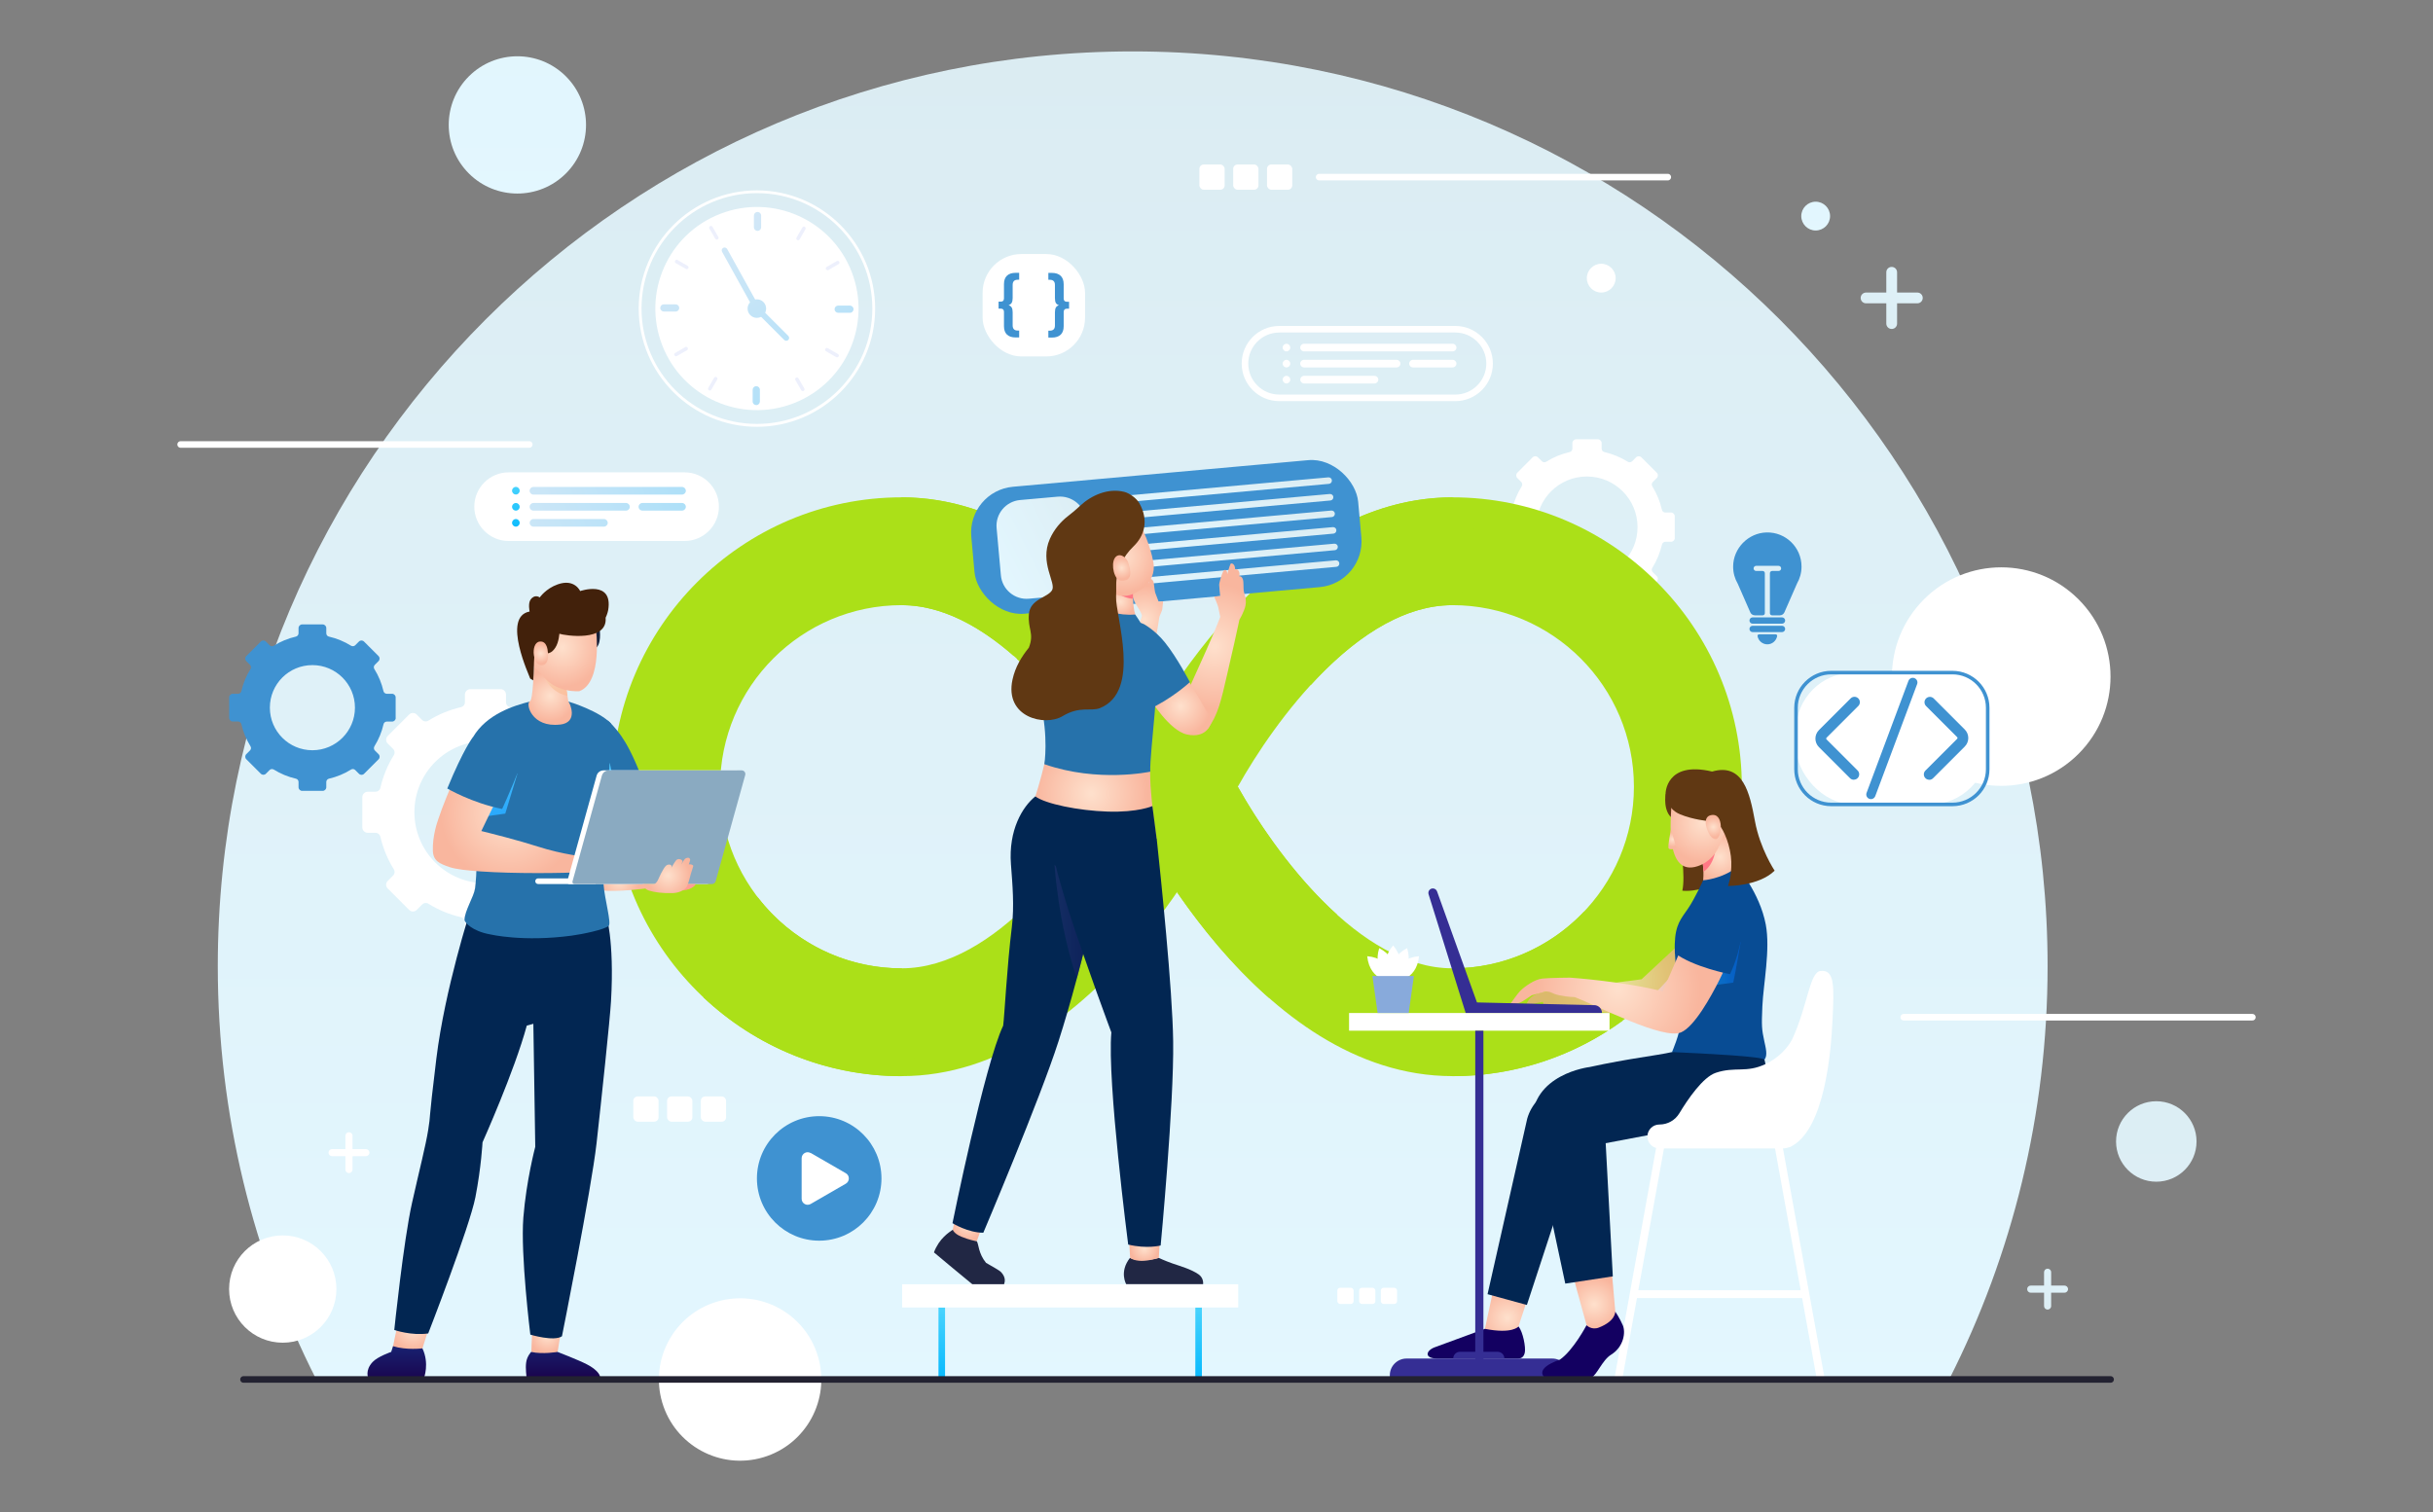 <svg xmlns="http://www.w3.org/2000/svg" xmlns:xlink="http://www.w3.org/1999/xlink" viewBox="0 0 370 230"><rect x="0" y="0" width="370" height="230" fill="#808080" stroke="none"/><defs><style>      .cls-1 {        fill: url(#radial-gradient-10);      }      .cls-2 {        fill: url(#linear-gradient-15);      }      .cls-2, .cls-3, .cls-4, .cls-5, .cls-6, .cls-7 {        mix-blend-mode: multiply;      }      .cls-2, .cls-8, .cls-7 {        opacity: .5;      }      .cls-9 {        fill: url(#linear-gradient-13);      }      .cls-10 {        fill: url(#linear-gradient-28);      }      .cls-11 {        stroke: #232231;        stroke-linejoin: round;      }      .cls-11, .cls-12, .cls-13, .cls-14, .cls-15 {        fill: none;      }      .cls-11, .cls-14 {        stroke-linecap: round;      }      .cls-16 {        fill: #2672ab;      }      .cls-17 {        fill: url(#linear-gradient-2);      }      .cls-18 {        fill: #8aaac1;      }      .cls-19 {        fill: url(#radial-gradient-9);      }      .cls-20 {        fill: url(#linear-gradient-25);      }      .cls-21 {        fill: url(#linear-gradient-10);      }      .cls-22 {        fill: url(#linear-gradient-12);      }      .cls-23 {        fill: url(#linear-gradient-27);      }      .cls-3 {        fill: url(#linear-gradient-20);      }      .cls-24 {        fill: #130061;      }      .cls-25 {        fill: url(#radial-gradient-14);      }      .cls-26 {        fill: #fff;      }      .cls-27 {        fill: url(#radial-gradient-16);      }      .cls-28 {        fill: url(#radial-gradient-18);      }      .cls-12 {        stroke: url(#linear-gradient-16);      }      .cls-12, .cls-13, .cls-14, .cls-15 {        stroke-miterlimit: 10;      }      .cls-13, .cls-14 {        stroke: #fff;      }      .cls-29 {        fill: url(#linear-gradient-26);      }      .cls-30 {        fill: #3f92d1;      }      .cls-31 {        fill: #352e94;      }      .cls-32 {        fill: url(#linear-gradient-4);      }      .cls-33 {        fill: url(#radial-gradient-5);      }      .cls-34 {        fill: url(#linear-gradient-35);      }      .cls-35 {        fill: url(#linear-gradient-30);      }      .cls-36 {        fill: url(#radial-gradient-3);      }      .cls-37, .cls-6 {        fill: #abe018;      }      .cls-38 {        fill: url(#radial-gradient-24);      }      .cls-39 {        fill: url(#linear-gradient-3);      }      .cls-40 {        fill: url(#linear-gradient-34);      }      .cls-41 {        fill: url(#radial-gradient-20);      }      .cls-42 {        fill: url(#linear-gradient-5);      }      .cls-43 {        fill: url(#linear-gradient-24);      }      .cls-44 {        isolation: isolate;      }      .cls-45 {        fill: #18213b;      }      .cls-4 {        fill: url(#linear-gradient-22);      }      .cls-5 {        fill: url(#linear-gradient-21);      }      .cls-46 {        fill: url(#radial-gradient-11);      }      .cls-47 {        fill: url(#linear-gradient-33);      }      .cls-48 {        fill: url(#linear-gradient-8);      }      .cls-49 {        fill: #ff7885;      }      .cls-50 {        fill: #212744;      }      .cls-51 {        fill: url(#radial-gradient-8);      }      .cls-52 {        fill: url(#radial-gradient-2);      }      .cls-53 {        fill: url(#radial-gradient-23);      }      .cls-54 {        fill: #603813;      }      .cls-55 {        fill: url(#linear-gradient-14);      }      .cls-56 {        fill: url(#radial-gradient-21);      }      .cls-57 {        fill: url(#linear-gradient-29);      }      .cls-58 {        fill: url(#radial-gradient-4);      }      .cls-59 {        fill: #084c94;      }      .cls-60 {        fill: url(#radial-gradient-25);      }      .cls-61 {        fill: #022652;      }      .cls-62 {        fill: url(#linear-gradient-9);      }      .cls-63 {        fill: url(#radial-gradient-22);      }      .cls-64 {        fill: url(#linear-gradient-11);      }      .cls-65 {        fill: url(#linear-gradient-19);      }      .cls-66 {        fill: url(#radial-gradient-12);      }      .cls-67 {        fill: #dce1fa;      }      .cls-68 {        fill: url(#radial-gradient-19);      }      .cls-69 {        fill: url(#linear-gradient-6);      }      .cls-70 {        fill: #42210b;      }      .cls-71 {        fill: url(#radial-gradient-15);      }      .cls-72 {        fill: url(#linear-gradient-36);      }      .cls-73 {        fill: #88aadb;      }      .cls-74 {        fill: url(#radial-gradient-6);      }      .cls-75 {        fill: url(#linear-gradient-32);      }      .cls-15 {        stroke: url(#linear-gradient-17);      }      .cls-76 {        fill: url(#radial-gradient-7);      }      .cls-77 {        fill: url(#radial-gradient);        opacity: .7;      }      .cls-78 {        fill: url(#radial-gradient-17);      }      .cls-79 {        fill: url(#radial-gradient-13);      }      .cls-80 {        fill: url(#linear-gradient);      }      .cls-81 {        fill: url(#linear-gradient-23);      }      .cls-82 {        fill: url(#linear-gradient-31);      }      .cls-7 {        fill: url(#linear-gradient-7);      }      .cls-83 {        fill: #ff9e95;      }      .cls-84 {        fill: url(#linear-gradient-18);      }    </style><linearGradient id="linear-gradient" x1="172.26" y1="-16158.64" x2="172.26" y2="-16367.08" gradientTransform="translate(0 -16152) scale(1 -1)" gradientUnits="userSpaceOnUse"><stop offset="0" stop-color="#dbecf2"></stop><stop offset="1" stop-color="#e3f7ff"></stop></linearGradient><linearGradient id="linear-gradient-2" x1="78.68" y1="-15979.06" x2="78.68" y2="-16187.5" gradientTransform="translate(11457.67 -11471.26) rotate(45) scale(1 -1)" xlink:href="#linear-gradient"></linearGradient><linearGradient id="linear-gradient-3" x1="276.12" y1="-16144.66" x2="276.12" y2="-16188.32" xlink:href="#linear-gradient"></linearGradient><linearGradient id="linear-gradient-4" x1="327.92" y1="-16288.3" x2="327.92" y2="-16496.74" xlink:href="#linear-gradient"></linearGradient><linearGradient id="linear-gradient-5" x1="283.26" y1="-16202.04" x2="295.53" y2="-16188.94" xlink:href="#linear-gradient"></linearGradient><linearGradient id="linear-gradient-6" x1="308.49" y1="-16351.19" x2="316.55" y2="-16342.58" xlink:href="#linear-gradient"></linearGradient><radialGradient id="radial-gradient" cx="246.59" cy="149.07" fx="246.59" fy="149.07" r="10.87" gradientUnits="userSpaceOnUse"><stop offset=".03" stop-color="#fedfcb"></stop><stop offset=".63" stop-color="#f9b69e"></stop><stop offset="1" stop-color="#f0a990"></stop></radialGradient><radialGradient id="radial-gradient-2" cx="261.57" cy="130.36" fx="261.57" fy="130.36" r="3.66" gradientUnits="userSpaceOnUse"><stop offset=".03" stop-color="#fedfcb"></stop><stop offset="1" stop-color="#f9b69e"></stop></radialGradient><radialGradient id="radial-gradient-3" cx="229.25" cy="200.47" fx="229.25" fy="200.47" r="4.42" xlink:href="#radial-gradient-2"></radialGradient><radialGradient id="radial-gradient-4" cx="259" cy="125.18" fx="259" fy="125.18" r="5.93" xlink:href="#radial-gradient-2"></radialGradient><radialGradient id="radial-gradient-5" cx="242.45" cy="198.38" fx="242.45" fy="198.38" r="4.1" xlink:href="#radial-gradient-2"></radialGradient><linearGradient id="linear-gradient-7" x1="259.74" y1="146.59" x2="264.73" y2="146.59" gradientUnits="userSpaceOnUse"><stop offset="0" stop-color="#16a4fd"></stop><stop offset="1" stop-color="#0069f3"></stop></linearGradient><radialGradient id="radial-gradient-6" cx="246.07" cy="150.46" fx="246.07" fy="150.46" r="12.47" xlink:href="#radial-gradient-2"></radialGradient><radialGradient id="radial-gradient-7" cx="260.55" cy="125.8" fx="260.55" fy="125.8" r="1.53" xlink:href="#radial-gradient-2"></radialGradient><radialGradient id="radial-gradient-8" cx="254.35" cy="127.67" fx="254.35" fy="127.67" r="1.15" xlink:href="#radial-gradient-2"></radialGradient><radialGradient id="radial-gradient-9" cx="147.18" cy="186.26" fx="147.18" fy="186.26" r="2.43" xlink:href="#radial-gradient-2"></radialGradient><radialGradient id="radial-gradient-10" cx="174.04" cy="189.95" fx="174.04" fy="189.95" r="2.12" xlink:href="#radial-gradient-2"></radialGradient><linearGradient id="linear-gradient-8" x1="169.15" y1="77.96" x2="150.8" y2="87.26" gradientTransform="matrix(1,0,0,1,0,0)" xlink:href="#linear-gradient"></linearGradient><linearGradient id="linear-gradient-9" x1="186.12" y1="72.61" x2="186.12" y2="76.48" gradientTransform="matrix(1,0,0,1,0,0)" xlink:href="#linear-gradient"></linearGradient><linearGradient id="linear-gradient-10" x1="186.35" y1="75.14" x2="186.35" y2="79.01" gradientTransform="matrix(1,0,0,1,0,0)" xlink:href="#linear-gradient"></linearGradient><linearGradient id="linear-gradient-11" x1="186.58" y1="77.66" x2="186.58" y2="81.53" gradientTransform="matrix(1,0,0,1,0,0)" xlink:href="#linear-gradient"></linearGradient><linearGradient id="linear-gradient-12" x1="186.8" y1="80.18" x2="186.8" y2="84.05" gradientTransform="matrix(1,0,0,1,0,0)" xlink:href="#linear-gradient"></linearGradient><linearGradient id="linear-gradient-13" x1="187.03" y1="82.7" x2="187.03" y2="86.57" gradientTransform="matrix(1,0,0,1,0,0)" xlink:href="#linear-gradient"></linearGradient><linearGradient id="linear-gradient-14" x1="187.26" y1="85.22" x2="187.26" y2="89.1" gradientTransform="matrix(1,0,0,1,0,0)" xlink:href="#linear-gradient"></linearGradient><radialGradient id="radial-gradient-11" cx="174.02" cy="94.22" fx="174.02" fy="94.22" r="5.12" xlink:href="#radial-gradient-2"></radialGradient><radialGradient id="radial-gradient-12" cx="165.94" cy="120.7" fx="165.94" fy="120.7" r="8.63" xlink:href="#radial-gradient-2"></radialGradient><linearGradient id="linear-gradient-15" x1="160.38" y1="140.17" x2="166.34" y2="140.17" gradientUnits="userSpaceOnUse"><stop offset="0" stop-color="#263574"></stop><stop offset="1" stop-color="#15175e"></stop></linearGradient><radialGradient id="radial-gradient-13" cx="170.42" cy="91.52" fx="170.42" fy="91.52" r="2.18" xlink:href="#radial-gradient-2"></radialGradient><radialGradient id="radial-gradient-14" cx="184.66" cy="98.31" fx="184.66" fy="98.31" r="9.54" xlink:href="#radial-gradient-2"></radialGradient><radialGradient id="radial-gradient-15" cx="179.55" cy="107.45" fx="179.55" fy="107.45" r="4.51" xlink:href="#radial-gradient-2"></radialGradient><radialGradient id="radial-gradient-16" cx="170.65" cy="84.75" fx="170.65" fy="84.75" r="5.39" xlink:href="#radial-gradient-2"></radialGradient><radialGradient id="radial-gradient-17" cx="170.58" cy="86.39" fx="170.58" fy="86.39" r="1.65" xlink:href="#radial-gradient-2"></radialGradient><linearGradient id="linear-gradient-16" x1="143.22" y1="209.83" x2="143.22" y2="198.88" gradientUnits="userSpaceOnUse"><stop offset="0" stop-color="#07b9fd"></stop><stop offset="1" stop-color="#49d3fd"></stop></linearGradient><linearGradient id="linear-gradient-17" x1="182.28" x2="182.28" xlink:href="#linear-gradient-16"></linearGradient><radialGradient id="radial-gradient-18" cx="83.21" cy="203.26" fx="83.21" fy="203.26" r="2.61" xlink:href="#radial-gradient-2"></radialGradient><radialGradient id="radial-gradient-19" cx="62.76" cy="202.18" fx="62.76" fy="202.18" r="3.23" xlink:href="#radial-gradient-2"></radialGradient><linearGradient id="linear-gradient-18" x1="-290.56" y1="202.48" x2="-290.56" y2="210.34" gradientTransform="translate(-204.94) rotate(-180) scale(1 -1)" gradientUnits="userSpaceOnUse"><stop offset="0" stop-color="#172c7e"></stop><stop offset="1" stop-color="#1a0048"></stop></linearGradient><linearGradient id="linear-gradient-19" x1="-265.28" y1="202.82" x2="-265.28" y2="210.76" xlink:href="#linear-gradient-18"></linearGradient><radialGradient id="radial-gradient-20" cx="94.16" cy="133.99" fx="94.16" fy="133.99" r="3.03" xlink:href="#radial-gradient-2"></radialGradient><linearGradient id="linear-gradient-20" x1="-297.46" y1="116.57" x2="-297.46" y2="121.54" gradientTransform="translate(-204.94) rotate(-180) scale(1 -1)" gradientUnits="userSpaceOnUse"><stop offset="0" stop-color="#4ec4fb"></stop><stop offset="1" stop-color="#038cfd"></stop></linearGradient><radialGradient id="radial-gradient-21" cx="83.67" cy="105.84" fx="83.67" fy="105.84" r="3.9" xlink:href="#radial-gradient-2"></radialGradient><linearGradient id="linear-gradient-21" x1="418.27" y1="102.58" x2="424.18" y2="106.84" gradientTransform="translate(-335.43)" gradientUnits="userSpaceOnUse"><stop offset="0" stop-color="#facdae"></stop><stop offset="1" stop-color="#fbb895"></stop></linearGradient><radialGradient id="radial-gradient-22" cx="85.5" cy="98.46" fx="85.5" fy="98.46" r="6.02" xlink:href="#radial-gradient-2"></radialGradient><radialGradient id="radial-gradient-23" cx="82.25" cy="99.4" fx="82.25" fy="99.4" r="1.5" xlink:href="#radial-gradient-2"></radialGradient><linearGradient id="linear-gradient-22" x1="-280.82" y1="114.42" x2="-280.82" y2="133.94" xlink:href="#linear-gradient-20"></linearGradient><radialGradient id="radial-gradient-24" cx="77.53" cy="123.7" fx="77.53" fy="123.7" r="10.49" xlink:href="#radial-gradient-2"></radialGradient><radialGradient id="radial-gradient-25" cx="101.59" cy="133.16" fx="101.59" fy="133.16" r="3.32" xlink:href="#radial-gradient-2"></radialGradient><linearGradient id="linear-gradient-23" x1="105.3" y1="-16222.05" x2="73.12" y2="-16233.53" gradientTransform="translate(0 -16152) scale(1 -1)" gradientUnits="userSpaceOnUse"><stop offset="0" stop-color="#abdff8"></stop><stop offset="1" stop-color="#d9e9f7"></stop></linearGradient><linearGradient id="linear-gradient-24" x1="104.05" y1="-16223.42" x2="71.87" y2="-16234.9" xlink:href="#linear-gradient-23"></linearGradient><linearGradient id="linear-gradient-25" x1="105.47" y1="-16227.39" x2="73.29" y2="-16238.87" xlink:href="#linear-gradient-23"></linearGradient><linearGradient id="linear-gradient-26" x1="103.09" y1="-16225.6" x2="70.91" y2="-16237.08" xlink:href="#linear-gradient-23"></linearGradient><linearGradient id="linear-gradient-27" x1="78.16" y1="73.69" x2="80.21" y2="80.59" gradientUnits="userSpaceOnUse"><stop offset="0" stop-color="#49d3fd"></stop><stop offset="1" stop-color="#07b9fd"></stop></linearGradient><linearGradient id="linear-gradient-28" x1="77.49" y1="73.89" x2="79.54" y2="80.79" xlink:href="#linear-gradient-27"></linearGradient><linearGradient id="linear-gradient-29" x1="76.83" y1="74.09" x2="78.88" y2="80.99" xlink:href="#linear-gradient-27"></linearGradient><linearGradient id="linear-gradient-30" x1="125.14" y1="64.11" x2="106.01" y2="31.38" gradientTransform="matrix(1,0,0,1,0,0)" xlink:href="#linear-gradient-23"></linearGradient><linearGradient id="linear-gradient-31" x1="125.25" y1="64.05" x2="106.12" y2="31.32" gradientTransform="matrix(1,0,0,1,0,0)" xlink:href="#linear-gradient-23"></linearGradient><linearGradient id="linear-gradient-32" x1="125.92" y1="63.66" x2="106.79" y2="30.93" gradientTransform="matrix(1,0,0,1,0,0)" xlink:href="#linear-gradient-23"></linearGradient><linearGradient id="linear-gradient-33" x1="130.99" y1="60.69" x2="111.86" y2="27.97" gradientTransform="matrix(1,0,0,1,0,0)" xlink:href="#linear-gradient-23"></linearGradient><linearGradient id="linear-gradient-34" x1="134.98" y1="58.36" x2="115.85" y2="25.63" gradientTransform="matrix(1,0,0,1,0,0)" xlink:href="#linear-gradient-23"></linearGradient><linearGradient id="linear-gradient-35" x1="119.3" y1="67.52" x2="100.17" y2="34.8" gradientTransform="matrix(1,0,0,1,0,0)" xlink:href="#linear-gradient-23"></linearGradient><linearGradient id="linear-gradient-36" x1="115.31" y1="69.86" x2="96.18" y2="37.13" gradientTransform="matrix(1,0,0,1,0,0)" xlink:href="#linear-gradient-23"></linearGradient></defs><g class="cls-44"><g id="katman_1"><g><g><path class="cls-80" d="M172.26,7.82c-76.84,0-139.14,62.3-139.14,139.14,0,22.6,5.39,43.95,14.95,62.82h248.37c9.56-18.87,14.95-40.21,14.95-62.82,0-76.84-62.3-139.14-139.14-139.14Z"></path><circle class="cls-17" cx="78.68" cy="19" r="10.44" transform="translate(9.61 61.2) rotate(-45)"></circle><circle class="cls-39" cx="276.12" cy="32.87" r="2.19"></circle><circle class="cls-26" cx="243.51" cy="42.31" r="2.19"></circle><circle class="cls-32" cx="327.92" cy="173.63" r="6.12"></circle><circle class="cls-26" cx="304.34" cy="102.91" r="16.62" transform="translate(16.37 245.35) rotate(-45)"></circle><path class="cls-26" d="M51.16,196.08c0,4.51-3.65,8.16-8.16,8.16s-8.16-3.65-8.16-8.16,3.65-8.16,8.16-8.16,8.16,3.65,8.16,8.16Z"></path><circle class="cls-26" cx="112.56" cy="209.83" r="12.35" transform="translate(-54.79 40.44) rotate(-16.44)"></circle><g><line class="cls-14" x1="27.47" y1="67.61" x2="80.49" y2="67.61"></line><line class="cls-14" x1="289.51" y1="154.73" x2="342.53" y2="154.73"></line><line class="cls-14" x1="200.61" y1="26.94" x2="253.63" y2="26.94"></line></g><g><path class="cls-26" d="M55.64,174.79h-2.03v-2.03c0-.3-.24-.54-.54-.54s-.54.24-.54.54v2.03h-2.03c-.3,0-.54.24-.54.54s.24.54.54.54h2.03v2.03c0,.3.24.54.54.54s.54-.24.54-.54v-2.03h2.03c.3,0,.54-.24.54-.54s-.24-.54-.54-.54Z"></path><path class="cls-42" d="M291.58,44.5h-3.08v-3.08c0-.45-.36-.82-.82-.82s-.82.36-.82.82v3.08h-3.08c-.45,0-.82.37-.82.82s.36.82.82.82h3.08v3.08c0,.45.36.82.82.82s.82-.36.82-.82v-3.08h3.08c.45,0,.82-.36.82-.82s-.36-.82-.82-.82Z"></path><path class="cls-69" d="M313.96,195.55h-2.03v-2.03c0-.3-.24-.54-.54-.54s-.54.24-.54.54v2.03h-2.03c-.3,0-.54.24-.54.54s.24.54.54.54h2.03v2.03c0,.3.24.54.54.54s.54-.24.54-.54v-2.03h2.03c.3,0,.54-.24.54-.54s-.24-.54-.54-.54Z"></path></g><g><g><rect class="cls-26" x="182.4" y="25.02" width="3.84" height="3.84" rx=".66" ry=".66"></rect><rect class="cls-26" x="187.54" y="25.02" width="3.84" height="3.84" rx=".66" ry=".66"></rect><rect class="cls-26" x="192.68" y="25.02" width="3.84" height="3.84" rx=".66" ry=".66"></rect></g><g><rect class="cls-26" x="96.31" y="166.78" width="3.84" height="3.84" rx=".66" ry=".66"></rect><rect class="cls-26" x="101.45" y="166.78" width="3.84" height="3.84" rx=".66" ry=".66"></rect><rect class="cls-26" x="106.58" y="166.78" width="3.84" height="3.84" rx=".66" ry=".66"></rect></g><g><rect class="cls-26" x="203.38" y="195.88" width="2.47" height="2.47" rx=".43" ry=".43"></rect><rect class="cls-26" x="206.69" y="195.88" width="2.47" height="2.47" rx=".43" ry=".43"></rect><rect class="cls-26" x="209.99" y="195.88" width="2.47" height="2.47" rx=".43" ry=".43"></rect></g></g></g><path class="cls-26" d="M92.55,125.85v-4.61c0-.45-.37-.82-.82-.82h-1.19c-.35,0-.65-.24-.73-.57-.41-1.79-1.11-3.47-2.05-4.98-.19-.3-.15-.69.1-.94l.83-.83c.32-.32.32-.84,0-1.15l-3.26-3.26c-.32-.32-.84-.32-1.15,0l-.83.83c-.25.25-.64.29-.94.1-1.51-.94-3.19-1.64-4.99-2.06-.34-.08-.57-.39-.57-.73v-1.18c0-.45-.37-.82-.82-.82h-4.61c-.45,0-.82.37-.82.82v1.18c0,.35-.24.65-.57.73-1.79.41-3.47,1.11-4.99,2.06-.3.19-.69.15-.94-.1l-.83-.83c-.32-.32-.84-.32-1.15,0l-3.26,3.26c-.32.32-.32.84,0,1.15l.83.83c.25.25.29.64.1.94-.94,1.51-1.64,3.19-2.05,4.99-.08.34-.39.57-.73.57h-1.19c-.45,0-.82.37-.82.82v4.61c0,.45.37.82.82.82h1.19c.35,0,.65.24.73.57.41,1.79,1.11,3.47,2.05,4.98.19.3.15.69-.1.94l-.83.83c-.32.32-.32.84,0,1.15l3.26,3.26c.32.32.84.32,1.15,0l.84-.84c.25-.25.64-.29.94-.1,1.51.94,3.19,1.64,4.98,2.05.34.08.57.39.57.73v1.19c0,.45.37.82.82.82h4.61c.45,0,.82-.37.82-.82v-1.19c0-.35.24-.65.57-.73,1.79-.41,3.47-1.11,4.98-2.05.3-.19.69-.15.94.1l.84.84c.32.32.84.32,1.15,0l3.26-3.26c.32-.32.32-.84,0-1.15l-.84-.84c-.25-.25-.29-.64-.1-.94.94-1.51,1.64-3.19,2.05-4.98.08-.34.39-.57.73-.57h1.19c.45,0,.82-.37.82-.82ZM73.82,134.35c-5.97,0-10.8-4.84-10.8-10.81s4.83-10.8,10.8-10.8,10.8,4.84,10.8,10.8-4.83,10.81-10.8,10.81Z"></path><path class="cls-26" d="M254.69,81.83v-3.29c0-.32-.26-.58-.58-.58h-.85c-.25,0-.47-.17-.52-.41-.29-1.28-.79-2.48-1.46-3.56-.13-.22-.11-.49.07-.67l.6-.6c.23-.23.23-.6,0-.82l-2.33-2.33c-.23-.23-.6-.23-.82,0l-.59.59c-.18.18-.46.21-.67.07-1.08-.67-2.28-1.17-3.56-1.47-.24-.06-.41-.27-.41-.52v-.84c0-.32-.26-.58-.58-.58h-3.29c-.32,0-.58.26-.58.58v.84c0,.25-.17.47-.41.52-1.28.29-2.48.79-3.56,1.47-.22.13-.49.11-.67-.07l-.59-.59c-.23-.23-.6-.23-.82,0l-2.32,2.33c-.23.23-.23.6,0,.82l.59.59c.18.18.2.46.07.67-.67,1.08-1.17,2.28-1.47,3.56-.06.24-.27.41-.52.41h-.85c-.32,0-.58.26-.58.58v3.29c0,.32.26.58.58.58h.85c.25,0,.47.17.52.41.29,1.28.79,2.48,1.47,3.56.13.22.11.49-.07.67l-.6.6c-.23.23-.23.6,0,.82l2.33,2.33c.23.23.6.23.82,0l.6-.6c.18-.18.46-.21.67-.07,1.08.67,2.28,1.17,3.55,1.46.24.06.41.27.41.52v.85c0,.32.26.58.58.58h3.29c.32,0,.58-.26.58-.58v-.85c0-.25.17-.47.41-.52,1.28-.29,2.47-.79,3.55-1.46.22-.13.49-.11.67.07l.6.6c.23.23.6.23.82,0l2.33-2.33c.23-.23.23-.6,0-.82l-.6-.6c-.18-.18-.21-.46-.07-.67.67-1.08,1.17-2.28,1.47-3.55.06-.24.27-.41.52-.41h.85c.32,0,.58-.26.58-.58ZM241.33,87.89c-4.26,0-7.7-3.45-7.7-7.71s3.45-7.7,7.7-7.7,7.7,3.45,7.7,7.7-3.45,7.71-7.7,7.71Z"></path><path class="cls-30" d="M60.17,109.2v-3.12c0-.3-.25-.55-.55-.55h-.8c-.23,0-.44-.16-.5-.39-.28-1.21-.75-2.35-1.39-3.37-.13-.2-.1-.47.07-.64l.56-.56c.22-.22.22-.57,0-.78l-2.2-2.2c-.22-.22-.57-.22-.78,0l-.56.56c-.17.17-.43.19-.64.07-1.02-.64-2.16-1.11-3.37-1.39-.23-.05-.39-.26-.39-.5v-.8c0-.3-.25-.55-.55-.55h-3.12c-.3,0-.55.25-.55.55v.8c0,.23-.16.44-.39.5-1.21.28-2.35.75-3.37,1.39-.2.13-.47.1-.64-.07l-.56-.56c-.22-.22-.57-.22-.78,0l-2.2,2.2c-.22.22-.22.57,0,.78l.56.56c.17.17.19.43.07.64-.64,1.02-1.11,2.16-1.39,3.37-.05.23-.26.39-.5.39h-.8c-.3,0-.55.25-.55.55v3.12c0,.3.25.55.55.55h.8c.23,0,.44.16.5.39.28,1.21.75,2.35,1.39,3.37.13.2.1.47-.07.64l-.56.56c-.22.22-.22.57,0,.78l2.2,2.2c.22.22.57.22.78,0l.56-.56c.17-.17.43-.19.64-.07,1.02.64,2.16,1.11,3.37,1.39.23.05.39.26.39.5v.8c0,.3.25.55.55.55h3.12c.3,0,.55-.25.55-.55v-.8c0-.23.16-.44.39-.5,1.21-.28,2.35-.75,3.37-1.39.2-.13.47-.1.64.07l.57.57c.22.22.57.22.78,0l2.2-2.2c.22-.22.22-.57,0-.78l-.56-.56c-.17-.17-.19-.43-.07-.64.64-1.02,1.11-2.16,1.39-3.37.05-.23.26-.39.5-.39h.8c.3,0,.55-.25.55-.55ZM47.51,114.12c-3.58,0-6.47-2.9-6.47-6.48s2.89-6.47,6.47-6.47,6.47,2.9,6.47,6.47-2.9,6.48-6.47,6.48Z"></path><g><path class="cls-37" d="M137.13,163.69c-24.27,0-44.02-19.75-44.02-44.02s19.75-44.02,44.02-44.02c29.69,0,48.49,38.85,49.27,40.5l1.67,3.52-1.67,3.52c-.79,1.65-19.59,40.5-49.27,40.5ZM137.13,92.05c-15.23,0-27.62,12.39-27.62,27.62s12.39,27.62,27.62,27.62c14.18,0,26.98-17.56,32.62-27.62-5.65-10.07-18.45-27.62-32.62-27.62Z"></path><path class="cls-37" d="M220.87,163.69c-29.69,0-48.49-38.85-49.27-40.5l-1.67-3.52,1.67-3.52c.79-1.65,19.59-40.5,49.27-40.5,24.27,0,44.02,19.75,44.02,44.02s-19.75,44.02-44.02,44.02ZM188.24,119.67c5.65,10.06,18.45,27.62,32.62,27.62,15.23,0,27.62-12.39,27.62-27.62s-12.39-27.62-27.62-27.62c-14.18,0-26.98,17.56-32.62,27.62Z"></path><path class="cls-6" d="M203.35,139.15l-10.35,12.66c-5.76-5.06-10.47-10.96-14-16.09h0c4.55-6.62,9.24-16.05,9.24-16.05,3.15,5.61,8.52,13.55,15.11,19.47Z"></path><path class="cls-6" d="M179,103.63c-4.55,6.61-9.25,16.05-9.25,16.05-3.15-5.61-8.52-13.55-15.11-19.47l10.35-12.66c5.76,5.06,10.47,10.96,14,16.09Z"></path><path class="cls-6" d="M226.6,84.15l-5.74,7.9c-7.96,0-15.48,5.54-21.55,12.18l-8.42-14.76c7.94-7.58,18.09-13.81,29.97-13.81l5.74,8.5Z"></path><path class="cls-6" d="M166.07,88.5l-11.94,11.24c-5.11-4.47-10.93-7.69-17-7.69l-5.74-8.49,5.74-7.9c11.38,0,21.16,5.71,28.94,12.85Z"></path><path class="cls-6" d="M142.87,155.2l-5.74,8.5c-11.66,0-22.28-4.56-30.16-11.99l8.27-15.2c5.06,6.56,12.99,10.79,21.89,10.79l5.74,7.9Z"></path><path class="cls-6" d="M246.77,155.25c-7.27,5.31-16.23,8.45-25.91,8.45l-5.73-8.5,5.73-7.9c7.88,0,15-3.32,20.04-8.63l5.86,16.58Z"></path></g><path class="cls-54" d="M255.55,128.41s.8,4.91.29,7.07c0,0,1.55.26,3.95-.62,2.41-.88-.66-6.45-.66-6.45"></path><path class="cls-54" d="M253.3,120.76s-.47,2.73,1.11,3.77l.55-2.36"></path><path class="cls-77" d="M258.7,146.79l-3.49-3.02-.48.45-5.09,4.74-14.92,1.94s-1.16.16-2.02.91c-.15.13-.55.86-.55.86,0,0,.5.14,1.02.02.35-.08,1.04-.22,1.46-.31l.18.62s12.89,1.62,15.87,1.34c.08,0,.15-.01.22-.02,2.51-.38,10.11-5.52,10.11-5.52l-2.31-2Z"></path><path class="cls-52" d="M264.59,133.09l-5.34,1.47-.24-.66h0c.04-.46.05-.89.04-1.29-.03-1.23-.27-2.23-.52-2.96l1.81-1.09,2.24-2.4,2,6.92Z"></path><path class="cls-49" d="M259.06,132.61c-.03-1.23-.27-2.23-.52-2.96l1.81-1.09.59-.15s.06,2.87-1.88,4.2Z"></path><polygon class="cls-36" points="232.67 196.44 230.31 203.65 228.02 205.7 225.82 202.12 227.3 195.23 232.67 196.44"></polygon><path class="cls-58" d="M263.93,124.21s-1.55,1.89-2.24,3.87c-.55,1.59-1.66,3.06-3.53,3.68-5.07,1.67-4.02-7.66-4-8.88.01-.86-.25-3.97,3.15-4.41,3.3-.43,6.79.97,6.62,5.74Z"></path><path class="cls-26" d="M245.54,209.56h1.21l2.19-12.11h25.12l2.19,12.11h1.21l-6.96-38.45c-.06-.32-.37-.54-.69-.48-.33.06-.54.37-.48.69l4.51,24.94h-24.69l4.51-24.94c.06-.32-.15-.63-.48-.69-.33-.06-.63.15-.69.48l-4.36,24.08-.21,1.2-.14.78-.22,1.21-2.02,11.18Z"></path><path class="cls-61" d="M251.96,172.42l-11.95,2.26-7.81,23.82-5.98-1.64,6.03-26.69c.62-2.2,2.29-3.94,4.45-4.66l12.57-4.18"></path><polygon class="cls-33" points="239.16 193.78 239.83 196.31 241.28 201.57 241.49 202.87 243.89 203.15 245.75 200.7 245.19 194.26 245.19 194.26 245.14 193.61 239.16 193.78"></polygon><path class="cls-61" d="M267.63,159.08l-5.38-1.37-7.97,2.32c-2.39.55-6.48.95-12.55,2.28h0s-8.91,1.04-8.75,8.58c.02.95,5.06,24.36,5.06,24.36l7.23-1.1-1.18-22.03c4.54.35,15.69.98,20.28-.87,7.38-2.97,3.27-12.16,3.27-12.16Z"></path><path class="cls-59" d="M264.22,131.87s3.39,3.91,4.31,8.76c.72,3.8-.37,9.07-.52,12.47-.13,3.02-.09,3.45.3,5.29.19.9.56,2.19.01,2.79-.35-.47-8.4-.9-14.05-1.15,0,0,1.24-2.87,1.27-4.33.07-3.02-.93-9.18-.85-12.1.08-3,.98-3.87,2.02-5.4,1.06-1.55,2.3-4.3,2.3-4.3,0,0,2.79-.15,5.2-2.03Z"></path><path class="cls-7" d="M264.73,143.21s-.79,4.69-1.14,6.25l-3.85.52,4.99-6.77Z"></path><path class="cls-74" d="M258.24,144.97l-2.32-1.25c-.12.29-3.06,7.08-3.06,7.08-5.9-1.52-14.08-2.09-14.08-2.09,0,0-3.08.02-4.24.14s-2.69,1.21-3.37,1.9c-.41.42-1.41,1.85-1.41,1.85,0,0,.93.23,1.7-.24.77-.47,1.47-.96,1.47-.96l1.92-.52c.38-.1.79-.05,1.14.13.25.13.63.28,1.18.39,1.27.27,2.31.27,2.32.27,3.66,1.44,13.48,6.54,16.17,5.36,2.03-.89,4.51-5.37,5.81-7.96.55-1.1.89-1.86.89-1.86l-4.14-2.23Z"></path><path class="cls-59" d="M265.54,138.51s-.63,5.99-2.45,9.68c0,0-5.65-1.1-8.4-3.23,0,0,1.51-4.1,3.96-8.08"></path><path class="cls-54" d="M253.3,120.76s0,2.2,2.23,3.12c1.97.81,4.23,1.01,4.23,1.01,0,0,.94-.14,1.67.59.73.73,1.8,3.3,1.86,5.62.06,2.33-.51,3.67-.51,3.67,0,0,4.67.04,7.1-2.33,0,0-2.22-3.31-3-7.56-.78-4.25-1.8-8.87-6.51-7.52-7.09-1.67-7.08,3.39-7.08,3.39Z"></path><path class="cls-76" d="M259.49,125.75s-.45-1.46.64-1.74c2.16-.55,1.74,3.65.78,3.63-.96-.02-1.42-1.89-1.42-1.89Z"></path><path class="cls-24" d="M230.93,201.77s-.91,1.19-5.11.36c0,0-6.78,2.48-7.67,2.82-1.26.48-1.71,1.71.57,1.71h12.06c.45,0,.95-.13,1.11-.95.15-.8-.27-3.06-.95-3.94Z"></path><g><rect class="cls-26" x="205.16" y="154.09" width="39.61" height="2.69"></rect><rect class="cls-31" x="224.35" y="156.78" width="1.24" height="52.78" transform="translate(449.94 366.34) rotate(180)"></rect><path class="cls-31" d="M211.35,206.65h27.23v.37c0,1.4-1.14,2.54-2.54,2.54h-22.15c-1.4,0-2.54-1.14-2.54-2.54v-.37h0Z" transform="translate(449.94 416.21) rotate(180)"></path><path class="cls-31" d="M221,206.65h7.78c0-.57-.46-1.03-1.03-1.03h-5.72c-.57,0-1.03.46-1.03,1.03h0Z"></path></g><path class="cls-51" d="M254.12,126.17s-.56,2.6-.35,2.89c.21.29,1.19-.03,1.19-.03"></path><path class="cls-24" d="M245.65,199.52s.68.99,1.14,2.07.14,3.28-1.78,4.47c-1.37.84-2.18,3.18-3.05,3.5h-7.01s-1.85-1.29,2.28-2.75c2.06-1.44,4.04-5.23,4.04-5.23,0,0,.76.79,1.87.36,2.6-1.01,2.5-2.42,2.5-2.42Z"></path><path class="cls-26" d="M276.85,147.69c-1.69.22-1.91,5.27-4.34,10.48-.63,1.11-1.83,2.65-4.03,3.69-2.93,1.39-4.61.34-7.54,1.32-1.98.66-4.28,4.05-5.55,6.16-.64,1.06-1.78,1.71-3.01,1.71h-.03c-1.01,0-1.82.82-1.82,1.82h0c0,1.01.82,1.82,1.82,1.82h18.79c.32,0,.72-.09,1.07-.21,5.28-2.46,6.24-14.45,6.47-19.29.24-5.1.37-7.77-1.84-7.49Z"></path><path class="cls-31" d="M242.47,152.9l-17.86-.42-6.07-16.89c-.1-.27-.35-.45-.64-.45-.46,0-.78.44-.65.88l5.64,18.06h20.73c0-.64-.51-1.17-1.16-1.19Z"></path><g><g><path class="cls-26" d="M211.86,143.8c-2.54,3.07,0,5.53,0,5.53,0,0,2.54-2.46,0-5.53Z"></path><path class="cls-26" d="M209.74,144.22c-1.16,3.81,2.13,5.1,2.13,5.1,0,0,1.39-3.25-2.13-5.1Z"></path><path class="cls-26" d="M213.99,144.22c1.16,3.81-2.13,5.1-2.13,5.1,0,0-1.39-3.25,2.13-5.1Z"></path><path class="cls-26" d="M215.8,145.45c-.41,3.96-3.94,3.88-3.94,3.88,0,0-.03-3.53,3.94-3.88Z"></path><path class="cls-26" d="M207.92,145.45c.41,3.96,3.94,3.88,3.94,3.88,0,0,.03-3.53-3.94-3.88Z"></path></g><polygon class="cls-73" points="214.23 154.09 209.5 154.09 208.71 148.46 215.02 148.46 214.23 154.09"></polygon></g><path class="cls-19" d="M146.18,188.25c1.18.49,2.36.57,2.36.57l.92-2.55-3.84-2.6s-.52,2.43-.73,3.37c0,0,.11.7,1.28,1.2Z"></path><path class="cls-50" d="M152.24,193.51c-.26-.29-1.32-.85-2.29-1.42-1.19-1.46-1.11-2.9-1.4-3.27,0,0-1.16-.21-2.34-.7-1.18-.49-1.31-1.07-1.31-1.07-.55.39-2.06,1.3-2.87,3.45,0,0,4.55,3.82,5.84,4.85,0,0,3.85,0,4.83,0,.16-.49.23-1.09-.46-1.85Z"></path><path class="cls-50" d="M171.86,191.34s.74.47,2.59.33c.29-.02,1.35-.2,1.78-.33,0,0,.84.41,2.09.85,1.2.42,2.79.85,3.95,1.65.84.58.69,1.5.69,1.5h-11.69s-1.11-1.88.58-4.01Z"></path><path class="cls-1" d="M171.66,188.2c.12,1.28.2,3.14.2,3.14,1.42,1.01,4.37,0,4.37,0,0,0,.1-2.02.18-3.23,0,0-4.75.09-4.75.09Z"></path><rect class="cls-30" x="147.83" y="71.98" width="59.07" height="19.39" rx="6.99" ry="6.99" transform="translate(-6.61 16.25) rotate(-5.15)"></rect><path class="cls-48" d="M165.8,85.99c.21,2.33-1.51,4.38-3.83,4.59l-5.49.49c-2.16.2-4.08-1.4-4.27-3.56l-.65-7.18c-.2-2.16,1.4-4.07,3.56-4.27l5.71-.51c2.21-.2,4.15,1.43,4.35,3.63l.61,6.8Z"></path><g><path class="cls-62" d="M170.19,76.48c-.26,0-.48-.2-.5-.46-.02-.28.18-.52.45-.54l31.87-2.87c.28-.02.52.18.54.45.02.28-.18.52-.45.54l-31.87,2.87s-.03,0-.05,0Z"></path><path class="cls-21" d="M170.41,79.01c-.26,0-.48-.2-.5-.46-.02-.28.18-.52.45-.54l31.87-2.87c.28-.02.52.18.54.45.02.28-.18.52-.45.54l-31.87,2.87s-.03,0-.05,0Z"></path><path class="cls-64" d="M170.64,81.53c-.26,0-.48-.2-.5-.46-.02-.28.18-.52.45-.54l31.87-2.87c.28-.02.52.18.54.45.02.28-.18.52-.45.54l-31.87,2.87s-.03,0-.05,0Z"></path><path class="cls-22" d="M170.87,84.05c-.26,0-.48-.2-.5-.46-.02-.28.18-.52.45-.54l31.87-2.87c.28-.02.52.18.54.45.02.28-.18.52-.45.54l-31.87,2.87s-.03,0-.05,0Z"></path><path class="cls-9" d="M171.09,86.57c-.26,0-.48-.2-.5-.46-.02-.28.18-.52.45-.54l31.87-2.87c.28-.02.52.18.54.45.02.28-.18.52-.45.54l-31.87,2.87s-.03,0-.05,0Z"></path><path class="cls-55" d="M171.32,89.1c-.26,0-.48-.2-.5-.46-.02-.28.18-.52.45-.54l31.87-2.87c.28-.02.52.18.54.45.02.28-.18.52-.45.54l-31.87,2.87s-.03,0-.05,0Z"></path></g><path class="cls-46" d="M176.3,93.95c0-.26.43-.93.47-1.4.05-.47.11-1.09.11-1.09l-.49.04-.19.02-.53-1.4s-.15-.82-.21-1.43c-.06-.61-.69-.82-.73-.54-.01.11-.01.46-.01.63-.03-.19-.05-.38-.07-.52-.06-.61-.82-.86-.86-.58-.03.19-.03.5-.03.85-.19-.44-.76-.59-.8-.35-.04.27-.04.7-.03,1.13-.15-.4-.51-.52-.55-.21-.05.35-.31,1.15-.17,1.54.14.39.32.97.5,1.21s.85,1.36.95,1.71c.11.35-2.51,6.95-2.51,6.95,1.92.34,3.96.39,3.96.39,0,0,1.18-6.67,1.18-6.93Z"></path><path class="cls-66" d="M175.9,127.6l-6.89.14-9.2-1.88-3.84-1.27c.83-1.11,1.78-4.24,2.42-6.65.46-1.74.76-3.11.76-3.11l6.91-.74,3.32-.36s4.38-.61,5.36,1.77c.14.34.21.74.19,1.22-.05,1.08,0,2.43.12,3.81.27,3.44.84,7.06.84,7.06Z"></path><path class="cls-61" d="M175.9,127.6l-.65-4.99s-2.16.99-6.81.84c-4.46-.14-9.48-1.18-10.99-2.31-1.95,1.56-4.1,5.11-3.71,10.32.24,3.17.52,6.35.14,9.51-.76,6.2-1.12,13.53-1.32,15.04-2.85,6.01-7.71,30.05-7.71,30.05,0,0,2.35,1.46,4.69,1.45,0,0,8.61-20.3,11.43-29.11.87-2.72,1.85-6.03,2.79-9.57.95-3.52,1.86-7.27,2.58-10.88.81-4.09,1.37-7.97,1.46-11.14,2.1.56,3.64.96,3.73.94.3-.05,4.37-.14,4.37-.14Z"></path><path class="cls-2" d="M166.34,137.94c-.72,3.6-1.62,7.35-2.58,10.88-2.86-8.35-3.39-17.28-3.39-17.28,0,0,4.23,4.72,5.97,6.4Z"></path><path class="cls-61" d="M176.51,189.45s-2.07.56-4.94-.14c0,0-3.22-24.86-2.56-32.27,0,0-3.86-10.33-6.45-18.35-.49-1.53-1.35-4.48-1.7-5.77-.91-3.36-.44-6.18.44-8.34l14.61,3.01c.6,5.6,2.4,22.85,2.5,30.79.14,9.54-1.9,31.06-1.9,31.06Z"></path><path class="cls-79" d="M172.64,93.48c-.4.13-2.06.56-3.63-.52-1.8-1.24.03-3.58.03-3.58h3.35l-.08.62s-.03.47,0,1.1c.02.73.1,1.68.34,2.38Z"></path><path class="cls-49" d="M172.3,89.99s-.03.47,0,1.1c-1.33-.11-2.39-.86-2.39-.86,0,0,1.24-.29,1.63-.86h.84l-.08.62Z"></path><path class="cls-16" d="M172.64,93.48s2.22,3.12,3.06,5.93c.89,2.98-.89,15.02-.77,17.97,0,0-7.93,1.72-16.11-1.14,0,0,.67-4.11-.6-9.39-.94-3.92.07-10.22.96-12.05.89-1.83,9.03-2.06,9.03-2.06,0,0,1.69.97,4.43.73Z"></path><path class="cls-25" d="M189.35,90.73h0s-.21-.85-.21-.85c0,0-.04-.48-.05-1.24-.02-.86-.45-1.05-.63-.97,0-.03.01-.07.02-.1.12-.75-.38-1.07-.56-1-.02,0-.05.06-.09.14.04-.89-.46-1.06-.64-.99-.1.04-.35.87-.56,1.62,0-.14,0-.26-.03-.33-.1-.39-.42-.46-.63,0-.21.46-.58,1.66-.56,1.99.01.34.15,1.66.15,1.66l-.92.08s.53,1.21.62,1.6c.08.39.31,1.51.31,1.51-.58,1.54-1.94,4.69-3.06,7.14-1.44,3.15-2.65,5.91-2.65,5.91l3.8,4c1.6-2.23,2.04-4.33,2.93-8.18.74-3.21,1.67-7.28,1.9-8.47,0,0,.72-1.16.92-2.14.12-.59.03-1.09-.05-1.4Z"></path><path class="cls-71" d="M180.44,103.05s3.38,5.55,3.68,6.23c.3.68-.54,3.13-3.63,2.44-2.64-.58-5.56-5.34-5.56-5.34l5.52-3.33Z"></path><path class="cls-16" d="M173.89,94.9s1.73.9,3.28,2.84c1.87,2.33,3.78,6.02,3.78,6.02,0,0-2.78,2.6-6.51,4.27,0,0-4.16-5.1-5.03-8.29-.87-3.19,2.33-5.91,4.47-4.83Z"></path><path class="cls-27" d="M173.59,80.17s1.32,2.58,1.82,5.42c.26,1.49-.37,3-1.59,3.88-.48.35-.95.62-1.4.83-1.35.65-2.98.38-4.04-.69-.59-.6-1.25-1.44-1.86-2.6-2.69-5.12,3.2-10.83,7.07-6.85Z"></path><path class="cls-54" d="M173.21,76.46c-.36-.62-1.39-1.43-2.23-1.64-2.46-.62-4.99.51-6.71,2.1h0s-.75.73-1.84,1.57c-1.1.84-2.15,2.07-2.77,3.48-1.61,3.63.99,6.69.33,7.81-.66,1.13-3.33,1.32-3.52,3.64-.19,2.32.85,2.87,0,5.08,0,0,0,0,0,.01-1.13,1.4-2.07,2.93-2.49,4.85-1.26,5.79,4.95,7.18,7.6,5.58,2.65-1.6,4.32-.69,5.67-1.22,6.43-2.54,2.34-14.11,2.48-16.94.03-.52.02-1.1.02-1.72-.03-2.27,1-4.39,2.64-5.96,1.47-1.41,2.48-3.78.83-6.64Z"></path><path class="cls-78" d="M171.61,85.65c-.32-1.03-1.52-1.68-2.1-.73s-.09,3.36.99,3.41c1.08.05,1.82-.39,1.11-2.68Z"></path><g><line class="cls-12" x1="143.22" y1="198.88" x2="143.22" y2="209.83"></line><line class="cls-15" x1="182.28" y1="198.88" x2="182.28" y2="209.83"></line><rect class="cls-26" x="137.19" y="195.35" width="51.11" height="3.53"></rect></g><rect class="cls-26" x="273.13" y="102.31" width="29.15" height="20.05" rx="8.76" ry="8.76"></rect><path class="cls-30" d="M296.93,122.63h-18.45c-3.1,0-5.62-2.52-5.62-5.62v-9.35c0-3.1,2.52-5.62,5.62-5.62h18.45c3.1,0,5.62,2.52,5.62,5.62v9.35c0,3.1-2.52,5.62-5.62,5.62ZM278.48,102.58c-2.8,0-5.08,2.28-5.08,5.08v9.35c0,2.8,2.28,5.08,5.08,5.08h18.45c2.8,0,5.08-2.28,5.08-5.08v-9.35c0-2.8-2.28-5.08-5.08-5.08h-18.45Z"></path><g><path class="cls-30" d="M284.52,121.55c-.08,0-.17-.01-.25-.04-.36-.14-.55-.54-.41-.91l6.37-17.04c.14-.36.54-.55.91-.41.36.14.55.54.41.91l-6.37,17.04c-.11.28-.37.46-.66.46Z"></path><path class="cls-30" d="M281.92,118.61c-.21,0-.42-.08-.58-.24l-4.72-4.72c-.72-.72-.72-1.88,0-2.6l4.82-4.82c.32-.32.84-.32,1.16,0,.32.32.32.84,0,1.16l-4.82,4.82c-.08.08-.08.2,0,.27l4.72,4.72c.32.32.32.84,0,1.16-.16.16-.37.24-.58.24Z"></path><path class="cls-30" d="M293.39,118.61c-.21,0-.42-.08-.58-.24-.32-.32-.32-.84,0-1.16l4.82-4.82c.08-.08.08-.2,0-.27l-4.72-4.72c-.32-.32-.32-.84,0-1.16.32-.32.84-.32,1.16,0l4.72,4.72c.72.72.72,1.88,0,2.6l-4.82,4.82c-.16.16-.37.24-.58.24Z"></path></g><path class="cls-28" d="M81.01,200.45l-.21,5.18s2.25.95,4,0l.81-5.02"></path><path class="cls-68" d="M61.03,198.76l-1.29,6.17s2.49,1.23,4.44.38l1.61-5.12"></path><path class="cls-84" d="M80.09,209.59h10.94c.13,0,.24-.12.21-.25-.1-.45-.75-1.17-1.99-1.81-1.29-.67-4.46-1.89-4.46-1.89,0,0-2.25.4-4.01,0,0,0-.63.64-.76,1.58-.14.95.06,2.16.06,2.37Z"></path><path class="cls-61" d="M71.55,138.42s-3.89,11.99-5.19,22.59c-1.3,10.6-.81,8.14-1.24,10.86-.39,2.45-1.32,6-2.46,11.1-1.3,5.8-2.7,19.33-2.7,19.33,0,0,2.56.9,5.16.53,0,0,6.29-16.18,7.18-20.73.89-4.59,1.08-8.34,1.08-8.34,0,0,4.86-10.84,6.73-17.75l1-.28.29,18.71s-1.36,5.11-1.81,10.76c-.45,5.65,1.06,17.81,1.06,17.81,0,0,3.59,1.09,4.81.25,0,0,4.47-22.31,5.26-29.35.72-6.42,2.05-18.94,2.2-21.61.55-9.4-.8-13.42-.8-13.42l-20.57-.46Z"></path><path class="cls-65" d="M64.24,205.1s-2.4.31-4.47-.33l-.28.87s-2.05.7-2.83,1.54c-1.19,1.29-.66,2.41-.66,2.41h8.48s.85-2.18-.24-4.49Z"></path><path class="cls-41" d="M98.15,135.15s-4.26.57-6.69.29c-2.81-.32-.2-2.99-.2-2.99l6.59,1.59.3,1.11Z"></path><path class="cls-16" d="M91.83,123.13c.43-.1.85-.22,1.25-.34,4.08-1.2,5.21-2.63,5.21-2.63-2.56-7.19-4.18-8.8-5.38-10.12-2.21-2.44-.54,5.35-.28,5.49l-.79,7.6Z"></path><polygon class="cls-3" points="92.72 116.01 93.66 120.36 91.39 119.79 92.72 116.01"></polygon><path class="cls-16" d="M72.23,135.17c-.14,1.16-1.6,3.44-1.59,4.77,0,.32,1.1,1.69,3.9,2.19,0,0,4.98,1.19,12.4.19,1.72-.23,4.95-.91,5.62-1.48.46-.4-.61-4.04-.78-6.36-.39-5.39.55-6.62.61-11.23,0-.11,0-.23,0-.34.12-7.11.84-10.66.51-12.85-1.65-1.84-6.19-3.29-6.48-3.35-.01,0-4.78-.04-5.82,0-2.38.61-6.6,1.88-8.69,5.45.11,2.85-.07,6.32.28,10.77.06.67.65,7.3.05,12.26Z"></path><path class="cls-45" d="M91.2,95.76s.36,2.48-.79,2.93l-.45-2.74"></path><path class="cls-56" d="M85.18,110.22c2.79-.33,1.54-3.18,1.24-3.56h0s-.46-3.03-.5-3.17l-4.74-2.07s-.11,5.17-.59,5.24c-.72.34.24,4.07,4.59,3.55Z"></path><path class="cls-5" d="M82.83,103.14s1.03,2.26,3.47,2.7l-.38-2.36-3.09-.35Z"></path><path class="cls-63" d="M90.63,95.64s1.07,8.16-2.53,9.5c0,0-3.58.34-5.67-2.47-.6-.81-1.36-.99-1.61-1.97-.4-1.59-.97-4.52-.25-6.28,1.03-2.51,9.96-4.9,10.06,1.22Z"></path><path class="cls-70" d="M88.23,89.91s-.84-1.94-3.42-1.02c-1.81.64-2.73,1.99-2.73,1.99,0,0-.72-.58-1.38.31-.43.58-.16,1.83-.16,1.83-4.29.79.04,9.91.09,10.2l.46.27c.12-1.33.08-2.56.16-3.49.02-.28.47-.45.57-.64.84.14,1.67.13,2.15-.28.84-.72,1.01-1.89,1.1-2.68.8.27,7.35,1.3,7.03-2.44,0,0,.29-.58.39-1.16.77-4.64-4.27-2.89-4.27-2.89Z"></path><path class="cls-53" d="M82.67,101.14c-1.62.62-2.13-3.38-.59-3.55,1.17-.13,1.22,1.5,1.22,1.5,0,0,.3,1.7-.63,2.06Z"></path><polygon class="cls-4" points="78.71 117.6 76.84 123.76 73.06 124.29 78.71 117.6"></polygon><path class="cls-38" d="M66.58,124.81c1.55-4.67,4.31-10.22,4.31-10.22l6.32,3.63s-2.41,4.82-4.01,8.19c1.54.38,5.53,1.38,8.59,2.36,3.86,1.25,7.47,1.59,7.47,1.59-.17,1.19-.17,2.28-.17,2.28-3.77.21-10.89.26-15.92-.08-2.07-.14-3.85-.34-4.79-.66-1.48-.51-2.48-.91-2.55-2.45-.1-2.26.73-4.59.76-4.64Z"></path><path class="cls-26" d="M81.83,134.47h8.75v-.86h-8.75c-.24,0-.43.19-.43.43h0c0,.24.19.43.43.43Z"></path><path class="cls-26" d="M86.56,134.47h20.92c.26,0,.49-.18.56-.43l4.49-16.15c.1-.36-.17-.71-.54-.71h-20.2c-.49,0-.93.33-1.06.81l-4.47,16.09c-.05.2.09.39.3.39Z"></path><path class="cls-18" d="M87.36,134.47h20.92c.26,0,.49-.18.56-.43l4.49-16.15c.1-.36-.17-.71-.54-.71h-20.2c-.49,0-.93.33-1.06.81l-4.47,16.09c-.05.2.09.39.3.39Z"></path><path class="cls-83" d="M105.82,134.47s-.36.81-2,.98l.11-.98h1.89Z"></path><path class="cls-60" d="M105.44,131.72c-.04-.15-.4-.32-.7-.22.13-.35.22-.65.22-.69-.03-.43-.45-.37-.69-.24-.27.15-.59.86-.68.94.11-.23.22-.49.21-.52-.06-.25-.62-.47-.94-.17-.16.15-.65.97-.77,1.18.03-.14.05-.23.05-.26-.06-.25-.54-.34-.86-.05-.47.43-1.14,2-1.14,2h0c-.31.7-.6.78-.69.78h-1.72s.14.72.94.99c.8.26,2.06.44,3.62.39.77-.02,1.7-.29,2.17-1.01.16-.25.5-1.49.61-1.95h0c.07-.24.37-1.14.36-1.17Z"></path><path class="cls-16" d="M71.91,112.14s-1.4,1.74-3.89,7.8c0,0,3.76,2.21,8.34,3.11,0,0,.96-1.94,3.22-7.63"></path><g><g><g><path class="cls-26" d="M72.13,77.07h0c0,2.88,2.34,5.22,5.22,5.22h26.76c2.88,0,5.22-2.34,5.22-5.22h0c0-2.88-2.34-5.22-5.22-5.22h-26.76c-2.88,0-5.22,2.34-5.22,5.22Z"></path><path class="cls-81" d="M103.72,75.23h-22.6c-.32,0-.58-.26-.58-.58h0c0-.32.26-.58.58-.58h22.6c.32,0,.58.26.58.58h0c0,.32-.26.58-.58.58Z"></path><path class="cls-43" d="M95.2,77.67h-14.08c-.32,0-.58-.26-.58-.58h0c0-.32.26-.58.58-.58h14.08c.32,0,.58.26.58.58h0c0,.32-.26.58-.58.58Z"></path><path class="cls-20" d="M103.72,77.67h-6.03c-.32,0-.58-.26-.58-.58h0c0-.32.26-.58.58-.58h6.03c.32,0,.58.26.58.58h0c0,.32-.26.58-.58.58Z"></path><path class="cls-29" d="M91.84,80.11h-10.71c-.32,0-.58-.26-.58-.58h0c0-.32.26-.58.58-.58h10.71c.32,0,.58.26.58.58h0c0,.32-.26.58-.58.58Z"></path></g><path class="cls-23" d="M79.03,74.64c0,.32-.26.58-.58.58s-.58-.26-.58-.58.26-.58.58-.58.58.26.58.58Z"></path><path class="cls-10" d="M79.03,77.09c0,.32-.26.58-.58.58s-.58-.26-.58-.58.26-.58.58-.58.58.26.58.58Z"></path><path class="cls-57" d="M79.03,79.53c0,.32-.26.58-.58.58s-.58-.26-.58-.58.26-.58.58-.58.58.26.58.58Z"></path></g><g><g><path class="cls-13" d="M189.33,55.3h0c0,2.88,2.34,5.22,5.22,5.22h26.76c2.88,0,5.22-2.34,5.22-5.22h0c0-2.88-2.34-5.22-5.22-5.22h-26.76c-2.88,0-5.22,2.34-5.22,5.22Z"></path><path class="cls-26" d="M220.91,53.45h-22.6c-.32,0-.58-.26-.58-.58h0c0-.32.26-.58.58-.58h22.6c.32,0,.58.26.58.58h0c0,.32-.26.58-.58.58Z"></path><path class="cls-26" d="M212.39,55.89h-14.08c-.32,0-.58-.26-.58-.58h0c0-.32.26-.58.58-.58h14.08c.32,0,.58.26.58.58h0c0,.32-.26.58-.58.58Z"></path><path class="cls-26" d="M220.91,55.89h-6.03c-.32,0-.58-.26-.58-.58h0c0-.32.26-.58.58-.58h6.03c.32,0,.58.26.58.58h0c0,.32-.26.58-.58.58Z"></path><path class="cls-26" d="M209.03,58.33h-10.71c-.32,0-.58-.26-.58-.58h0c0-.32.26-.58.58-.58h10.71c.32,0,.58.26.58.58h0c0,.32-.26.58-.58.58Z"></path></g><path class="cls-26" d="M196.22,52.87c0,.32-.26.58-.58.58s-.58-.26-.58-.58.26-.58.58-.58.58.26.58.58Z"></path><path class="cls-26" d="M196.22,55.31c0,.32-.26.58-.58.58s-.58-.26-.58-.58.26-.58.58-.58.58.26.58.58Z"></path><path class="cls-26" d="M196.22,57.75c0,.32-.26.58-.58.58s-.58-.26-.58-.58.26-.58.58-.58.58.26.58.58Z"></path></g></g><rect class="cls-26" x="149.43" y="38.64" width="15.58" height="15.58" rx="5.9" ry="5.9"></rect><g><path class="cls-30" d="M153.85,46.07c-.1.16-.26.28-.47.35.22.07.37.19.47.35.1.17.15.4.15.72v2c0,.26.06.46.19.59.13.14.32.2.58.2h.22v1.05h-.53c-.59,0-1.03-.15-1.33-.44-.3-.29-.45-.72-.45-1.28v-2.16c0-.34-.16-.5-.47-.5h-.35v-1.07h.35c.32,0,.47-.17.47-.5v-2.16c0-.56.15-.99.45-1.28.3-.29.75-.44,1.33-.44h.53v1.05h-.22c-.26,0-.45.07-.58.2-.13.14-.19.33-.19.59v2c0,.32-.05.56-.15.72Z"></path><path class="cls-30" d="M162.58,45.89v1.07h-.36c-.15,0-.26.04-.34.13-.08.08-.12.21-.12.38v2.16c0,.56-.15.99-.46,1.28-.3.29-.75.44-1.34.44h-.53v-1.05h.22c.27,0,.46-.07.59-.2.13-.14.19-.33.19-.59v-2c0-.32.05-.56.14-.73.09-.16.25-.28.47-.35-.22-.07-.37-.19-.47-.35-.09-.16-.14-.4-.14-.73v-2c0-.26-.06-.46-.19-.59-.13-.14-.33-.2-.59-.2h-.22v-1.05h.53c.59,0,1.03.15,1.34.44.3.29.46.72.46,1.28v2.16c0,.17.04.29.12.38.08.08.19.13.34.13h.36Z"></path></g><circle class="cls-30" cx="124.58" cy="179.25" r="9.47"></circle><path class="cls-26" d="M123.28,175.37l5.35,3.09c.61.35.61,1.23,0,1.59l-5.35,3.09c-.61.35-1.37-.09-1.37-.79v-6.17c0-.7.76-1.15,1.37-.79Z"></path><g><path class="cls-30" d="M273.27,88.79h0l-1.91,4.36c-.12.27-.39.45-.68.45h-1.2c-.17,0-.32-.14-.32-.32v-6.09c0-.19.15-.34.34-.34h.98c.22,0,.39-.18.39-.39s-.17-.39-.39-.39h-3.41c-.22,0-.39.18-.39.39s.17.39.39.39h.98c.19,0,.34.15.34.34v6.09c0,.17-.14.32-.32.32h-1.2c-.3,0-.57-.18-.69-.45l-1.91-4.36c-.45-.77-.7-1.65-.7-2.6,0-2.78,2.29-5.13,5.08-5.2,2.93-.07,5.32,2.28,5.32,5.2,0,.95-.26,1.83-.7,2.6Z"></path><path class="cls-30" d="M271,94.87h-4.47c-.27,0-.48-.22-.48-.48h0c0-.27.22-.48.48-.48h4.47c.27,0,.48.22.48.48h0c0,.27-.22.48-.48.48Z"></path><path class="cls-30" d="M271,96.15h-4.47c-.27,0-.48-.22-.48-.48h0c0-.27.22-.48.48-.48h4.47c.27,0,.48.22.48.48h0c0,.27-.22.48-.48.48Z"></path><path class="cls-30" d="M270.04,96.49c.14,0,.25.13.22.27-.13.71-.75,1.25-1.49,1.25s-1.37-.54-1.49-1.25c-.02-.14.08-.27.22-.27h2.55Z"></path></g><g><path class="cls-26" d="M115.11,64.92c-9.92,0-17.98-8.07-17.98-17.98s8.07-17.98,17.98-17.98,17.98,8.07,17.98,17.98-8.07,17.98-17.98,17.98ZM115.11,29.38c-9.68,0-17.55,7.87-17.55,17.55s7.87,17.55,17.55,17.55,17.55-7.87,17.55-17.55-7.87-17.55-17.55-17.55Z"></path><circle class="cls-26" cx="115.11" cy="46.94" r="15.45" transform="translate(-9.18 44.71) rotate(-21.16)"></circle><path class="cls-35" d="M116.51,46.94c0,.78-.63,1.41-1.41,1.41s-1.41-.63-1.41-1.41.63-1.41,1.41-1.41,1.41.63,1.41,1.41Z"></path><path class="cls-82" d="M114.95,46.66h0c-.21.12-.48.04-.6-.17l-4.54-8.19c-.12-.21-.04-.48.17-.6h0c.21-.12.48-.04.6.17l4.54,8.19c.12.21.04.48-.17.6Z"></path><path class="cls-75" d="M115.33,47.16h0c.17-.17.45-.17.62,0l3.93,3.93c.17.17.17.45,0,.62h0c-.17.17-.45.17-.62,0l-3.93-3.93c-.17-.17-.17-.45,0-.62Z"></path><g><path class="cls-47" d="M115.2,35.12c-.3,0-.55-.24-.55-.55v-1.78c0-.3.24-.55.55-.55s.55.24.55.55v1.78c0,.3-.24.55-.55.55Z"></path><path class="cls-40" d="M129.25,47.58h-1.78c-.3,0-.55-.24-.55-.55s.24-.55.55-.55h1.78c.3,0,.55.24.55.55s-.24.55-.55.55Z"></path><path class="cls-34" d="M115.01,61.62c-.3,0-.55-.24-.55-.55v-1.78c0-.3.24-.55.55-.55s.55.24.55.55v1.78c0,.3-.24.55-.55.55Z"></path><path class="cls-72" d="M102.74,47.39h-1.78c-.3,0-.55-.24-.55-.55s.24-.55.55-.55h1.78c.3,0,.55.24.55.55s-.24.55-.55.55Z"></path></g><g class="cls-8"><path class="cls-67" d="M109.01,36.45c-.09,0-.19-.05-.24-.14l-.89-1.54c-.08-.13-.03-.3.1-.37.13-.08.3-.03.37.1l.89,1.54c.08.13.03.3-.1.37-.04.02-.09.04-.14.04Z"></path><path class="cls-67" d="M125.86,41.11c-.09,0-.19-.05-.24-.14-.08-.13-.03-.3.1-.37l1.54-.89c.13-.08.3-.03.37.1.08.13.03.3-.1.37l-1.54.89s-.09.04-.14.04Z"></path><path class="cls-67" d="M122.09,59.5c-.09,0-.19-.05-.24-.14l-.89-1.54c-.08-.13-.03-.3.1-.37.13-.08.3-.03.37.1l.89,1.54c.08.13.03.3-.1.37-.04.02-.09.04-.14.04Z"></path><path class="cls-67" d="M102.81,54.2c-.09,0-.19-.05-.24-.14-.08-.13-.03-.3.1-.37l1.54-.89c.13-.08.3-.03.37.1.08.13.03.3-.1.37l-1.54.89s-.09.04-.14.04Z"></path></g><g class="cls-8"><path class="cls-67" d="M104.45,40.95s-.09-.01-.14-.04l-1.54-.89c-.13-.08-.18-.24-.1-.37.08-.13.24-.18.37-.1l1.54.89c.13.08.18.24.1.37-.05.09-.14.14-.24.14Z"></path><path class="cls-67" d="M121.37,36.55s-.09-.01-.14-.04c-.13-.08-.18-.24-.1-.37l.89-1.54c.08-.13.24-.18.37-.1.13.08.18.24.1.37l-.89,1.54c-.05.09-.14.14-.24.14Z"></path><path class="cls-67" d="M127.3,54.36s-.09-.01-.14-.04l-1.54-.89c-.13-.08-.18-.24-.1-.37.08-.13.24-.18.37-.1l1.54.89c.13.08.18.24.1.37-.05.09-.14.14-.24.14Z"></path><path class="cls-67" d="M107.95,59.41s-.09-.01-.14-.04c-.13-.08-.18-.24-.1-.37l.89-1.54c.08-.13.24-.18.37-.1.13.08.18.24.1.37l-.89,1.54c-.05.09-.14.14-.24.14Z"></path></g></g><line class="cls-11" x1="37.03" y1="209.83" x2="320.97" y2="209.83"></line></g></g></g></svg>